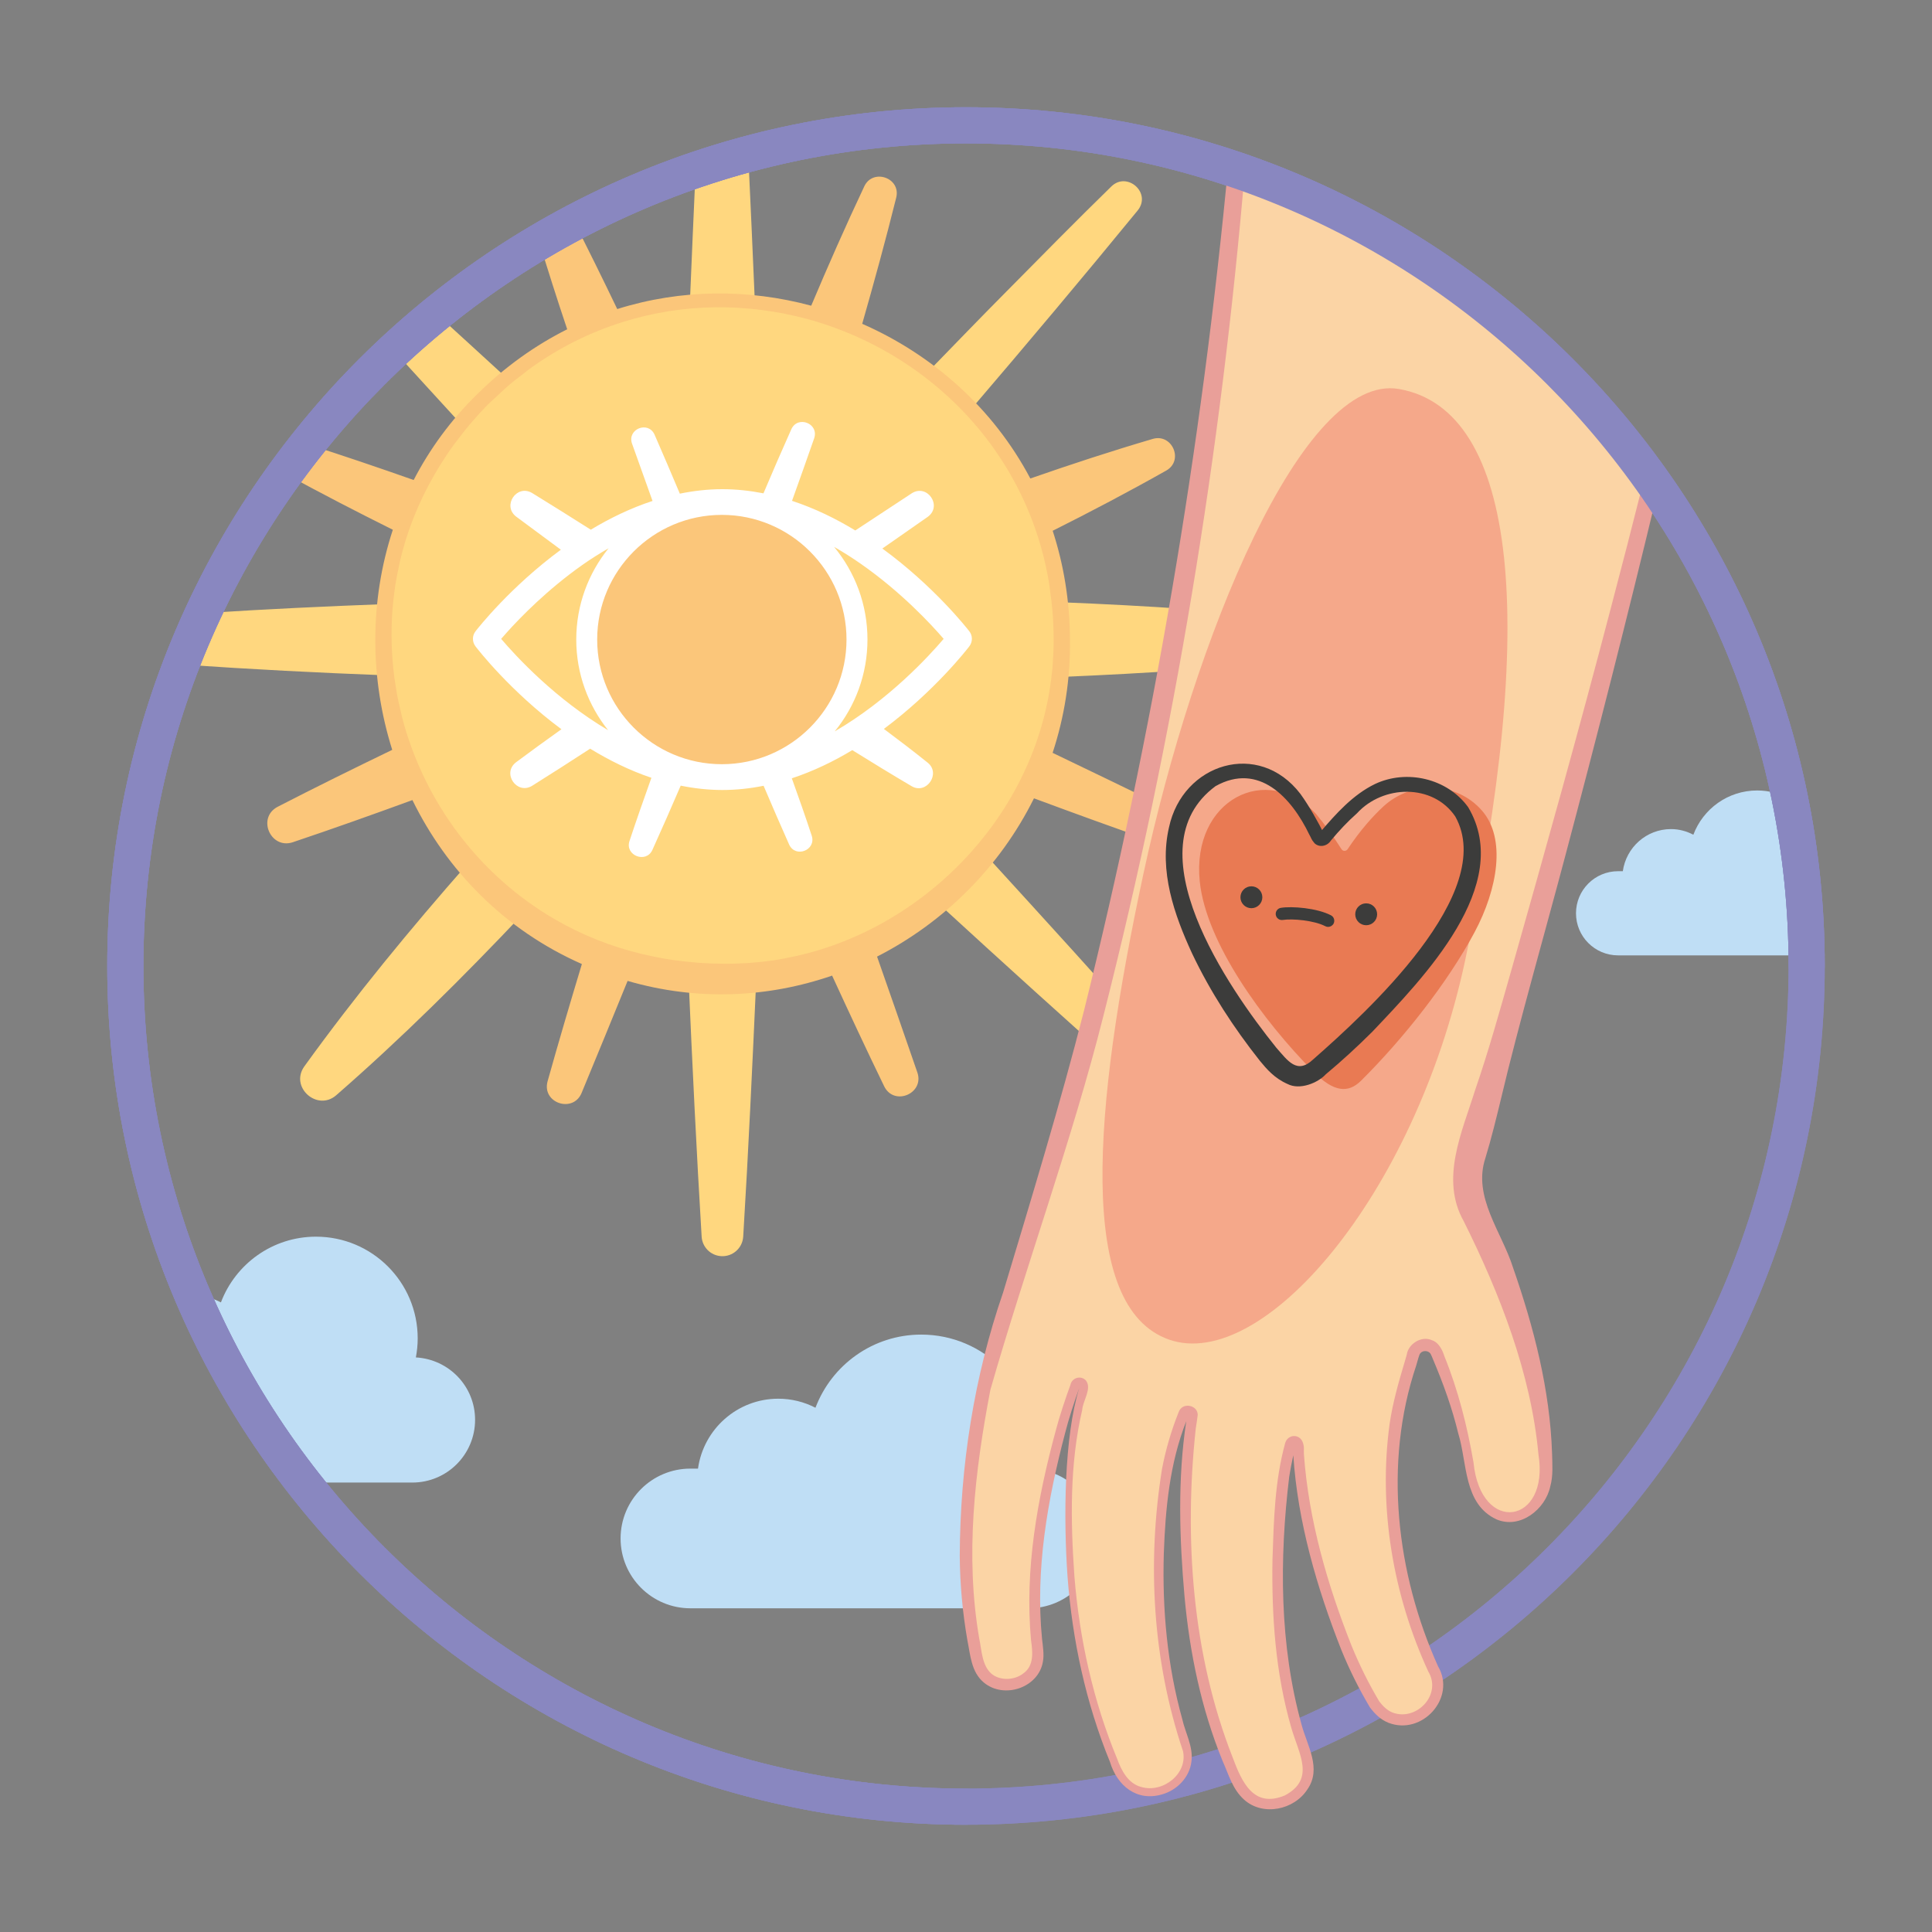 <?xml version="1.0" encoding="utf-8"?>
<!-- Generator: Adobe Illustrator 26.0.1, SVG Export Plug-In . SVG Version: 6.00 Build 0)  -->
<svg version="1.1" id="Layer_1" xmlns="http://www.w3.org/2000/svg" xmlns:xlink="http://www.w3.org/1999/xlink" x="0px" y="0px"
	 viewBox="0 0 600 600" style="enable-background:new 0 0 600 600;" xml:space="preserve">
<rect x="0" y="0" width="600" height="600" fill="#808080" stroke="none"/>
<style type="text/css">
	.st0{fill:#8987C0;}
	.st1{fill:#FBD4A5;}
	.st2{fill:#E99F99;}
	.st3{fill:#E97A53;}
	.st4{fill:#3C3C3B;}
	.st5{fill:#A4D6D7;}
	.st6{fill:#716FB1;}
	.st7{fill:#BFDEF5;}
	.st8{fill:#FFD77F;}
	.st9{fill:#FBC67A;}
	.st10{fill:#FFFFFF;}
	.st11{opacity:0.24;fill:#E42135;}
	.st12{fill:#B1C7E5;}
	.st13{opacity:0.77;}
	.st14{fill:#9AC8E4;}
	.st15{fill:#6267AC;}
	.st16{fill:#798EC7;}
	.st17{fill:#D7EDF8;}
	.st18{fill:#1D62AC;}
	.st19{fill:#ABC0E1;}
	.st20{fill:#B0CF70;}
	.st21{fill:#8DBA70;}
	.st22{fill:#FFE657;}
</style>
<g>
	<path class="st7" d="M129.15,421.56c0.36-1.92,0.57-3.89,0.57-5.91c0-17.45-14.14-31.59-31.59-31.59c-13.51,0-25,8.49-29.52,20.41
		c-2.64-1.36-5.58-2.19-8.69-2.42c7.34,18.54,18.07,40.61,32.44,58.37h35.7c10.76,0,19.48-8.72,19.48-19.48
		C147.55,430.54,139.4,422.13,129.15,421.56z"/>
	<path class="st7" d="M556.03,248.19c-3.06-1.71-6.58-2.7-10.33-2.7c-9.08,0-16.8,5.72-19.81,13.74c-2.09-1.08-4.42-1.75-6.93-1.75
		c-7.67,0-13.94,5.7-14.98,13.08h-1.47c-7.22,0-13.07,5.85-13.07,13.07c0,7.22,5.85,13.07,13.07,13.07h57.27
		C559.38,282.8,558.4,264.19,556.03,248.19z"/>
	<path class="st8" d="M409.77,192.78c-26.81-2.93-53.73-4.69-80.67-5.76c-2.53-23.07-12.49-43.88-27.45-60.02
		c17.44-20.38,34.7-40.92,51.7-61.68c4.33-5.44-3.3-12.14-8.17-7.45c-11.09,10.8-21.91,21.84-32.79,32.83
		c-8,8.06-15.89,16.24-23.8,24.38c-15.29-11.77-33.89-19.45-54.17-21.37c-0.62-15.28-1.36-30.56-2.05-45.84
		c-2.3,0.61-4.6,1.2-6.91,1.88c-3.2,0.93-6.34,1.9-9.42,2.9c-0.62,13.69-1.21,27.38-1.78,41.07c-21.54,2.05-41.2,10.57-56.98,23.61
		c-7.62-7.02-15.3-13.98-22.94-20.97c-4.52,3.73-8.83,7.57-12.93,11.54c7.22,7.88,14.4,15.8,21.64,23.67
		c-12.85,15.56-21.31,34.87-23.51,56.04c-18.31,0.69-36.61,1.55-54.92,2.73c-2.53,5.32-4.96,10.69-7.3,16.09
		c20.69,1.43,41.45,2.5,62.23,3.29c2.33,22.32,11.64,42.55,25.69,58.51c-17.77,20.22-34.9,41-50.72,62.94
		c-4.61,6.44,3.99,14.07,9.87,8.99c20.39-17.77,39.48-36.76,57.97-56.31c14.73,10.74,32.34,17.76,51.46,19.66
		c1.18,27.28,2.52,54.75,4.08,80.54c0.19,3.22,2.76,5.86,6.06,6.06c3.57,0.22,6.63-2.5,6.85-6.06c1.64-26.85,2.87-53.7,4.08-80.54
		c21.2-2.11,40.54-10.49,56.16-23.27c20.12,18.46,40.5,36.94,59.85,54.07c2.41,2.14,6.1,2.19,8.58,0c2.68-2.37,2.92-6.46,0.56-9.13
		c-17.83-20.15-35.95-40-54.07-59.85c12.56-15.35,20.87-34.31,23.15-55.09c26.96-1.1,53.89-2.89,80.67-5.76
		C416.7,203.67,416.53,193.56,409.77,192.78z"/>
	<path class="st9" d="M362.31,250.92c-11.78-5.74-23.58-11.45-35.41-17.12c3.62-10.99,5.55-22.79,5.39-35.17
		c-0.06-12.08-1.97-23.38-5.37-33.79c11.89-5.96,23.68-12.16,35.3-18.72c5.48-3.14,1.81-11.53-4.16-9.83
		c-12.82,3.77-25.5,7.92-38.08,12.31c-11.57-21.88-30.35-38.45-52.21-48.04c3.72-13.01,7.3-26.07,10.57-39.22
		c1.47-6.15-7.24-9.11-9.91-3.5c-5.79,12.27-11.25,24.65-16.5,37.1c-19.43-5.24-40.33-5.22-60.24,1.04
		c-4.47-9.33-9.05-18.61-13.75-27.83c-3.72,1.86-7.34,3.77-10.85,5.75c2.9,9.5,5.89,18.96,9.06,28.36
		c-9.88,4.96-19.32,11.63-27.98,20.19c-8.21,8.04-14.74,17.04-19.7,26.62c-11-3.88-22.05-7.62-33.16-11.18
		c-2.26,3.08-4.42,6.2-6.53,9.36c10.98,5.98,22.06,11.72,33.22,17.27c-7.31,22.21-7.15,46.3-0.19,68.35
		c-11.92,5.76-23.8,11.61-35.59,17.69c-6.49,3.42-2.2,13.25,4.66,11.02c12.47-4.19,24.86-8.6,37.2-13.11
		c10.66,21.79,28.49,40.26,52.63,50.92c-3.66,12.11-7.25,24.25-10.66,36.45c-1.81,6.69,7.79,9.92,10.52,3.71
		c4.81-11.62,9.59-23.26,14.34-34.92c21.74,6.33,43.7,5.19,63.51-1.65c5.29,11.51,10.64,22.99,16.18,34.4
		c3.08,6.21,12.41,2.27,10.34-4.19c-4.15-12.04-8.34-24.08-12.56-36.11c20.8-10.6,38.13-27.8,48.73-49.15
		c12.25,4.54,24.52,9.02,36.88,13.3C364.53,263.4,368.34,254.02,362.31,250.92z M325.84,215.1c-0.03,0.2-0.07,0.4-0.11,0.6
		c-1.89,10.6-5.55,20.68-10.66,29.94c0,0,0,0,0,0c-1.26,2.28-2.61,4.51-4.04,6.69c-0.07,0.11-0.14,0.21-0.21,0.32
		c-2.86,4.33-6.05,8.43-9.52,12.29c-0.07,0.08-0.14,0.15-0.21,0.23c-5.31,5.86-11.27,11.11-17.74,15.65
		c-0.06,0.04-0.11,0.08-0.17,0.12c-8.68,6.06-18.26,10.83-28.43,13.98v0c0,0,0,0,0,0c-2.28,0.71-4.6,1.32-6.94,1.86
		c-0.34,0.08-0.67,0.15-1.01,0.22c-2.29,0.51-4.59,0.95-6.92,1.29c-0.02,0-0.04,0.01-0.07,0.01c-2.29,0.33-4.61,0.56-6.93,0.73
		c-0.51,0.04-1.03,0.07-1.54,0.1c-2.32,0.13-4.64,0.2-6.99,0.16c0,0,0,0,0,0c-2.55-0.01-5.05-0.12-7.53-0.3
		c-1.12-0.08-2.22-0.21-3.33-0.32c-1.24-0.13-2.48-0.26-3.7-0.43c-1.45-0.2-2.88-0.42-4.3-0.68c-0.72-0.13-1.44-0.27-2.16-0.42
		c-10.01-1.99-19.28-5.34-27.73-9.82c-0.15-0.08-0.3-0.16-0.46-0.25c-2.39-1.29-4.72-2.66-6.97-4.12c-0.11-0.07-0.21-0.14-0.32-0.21
		c-21.51-14.04-36.59-35.69-42.94-59.82c-0.17-0.66-0.3-1.34-0.46-2.01c-0.44-1.81-0.85-3.63-1.19-5.46
		c-0.15-0.84-0.26-1.68-0.4-2.52c-0.27-1.7-0.52-3.4-0.7-5.11c-0.09-0.88-0.16-1.76-0.23-2.64c-0.14-1.71-0.24-3.42-0.29-5.13
		c-0.03-0.86-0.03-1.73-0.04-2.6c-0.01-1.77,0.03-3.54,0.12-5.31c0.04-0.81,0.08-1.62,0.14-2.43c0.14-1.88,0.34-3.75,0.59-5.62
		c0.09-0.7,0.17-1.41,0.28-2.11c0.32-2.07,0.72-4.14,1.18-6.21c0.11-0.5,0.2-1.01,0.32-1.51c0.6-2.55,1.3-5.1,2.12-7.63
		c0-0.01,0.01-0.02,0.01-0.03v0c1.75-5.4,4.01-10.72,6.76-15.92c0,0,0-0.01,0-0.01c2.31-4.36,4.96-8.64,8-12.79
		c0.27-0.37,0.59-0.73,0.86-1.1c1.28-1.7,2.57-3.39,3.97-5.04c1.7-2,3.49-3.97,5.38-5.9c0.04-0.05,0.08-0.09,0.13-0.14
		c1.02-1.02,2.09-1.94,3.13-2.9c1.02-0.95,2.03-1.95,3.07-2.85c1.73-1.48,3.5-2.85,5.28-4.19c0.39-0.3,0.77-0.64,1.16-0.93
		c9.31-6.82,19.26-11.69,29.48-14.88c0,0,0,0,0.01,0c9.36-2.92,18.94-4.4,28.47-4.52c0.05,0,0.09,0,0.14,0
		c2.32-0.03,4.64,0.02,6.95,0.15c0.19,0.01,0.38,0.04,0.57,0.05c2.18,0.14,4.35,0.32,6.5,0.59c0.31,0.04,0.61,0.1,0.92,0.14
		c2.05,0.28,4.09,0.59,6.12,0.98c0.31,0.06,0.62,0.15,0.93,0.21c2.03,0.42,4.05,0.86,6.05,1.4l0,0
		c21.81,5.83,41.65,18.64,55.74,36.75c0.02,0.02,0.03,0.04,0.05,0.06c1.7,2.19,3.31,4.46,4.84,6.81c0.06,0.09,0.12,0.18,0.18,0.27
		c1.53,2.37,2.97,4.81,4.31,7.33c0,0,0,0,0,0c5.14,9.68,8.83,20.4,10.62,32.08c0.07,0.43,0.09,0.88,0.15,1.31
		c0.31,2.21,0.59,4.43,0.77,6.7c0.21,2.73,0.32,5.51,0.32,8.34c0.02,2.59-0.1,5.15-0.29,7.7c-0.03,0.41-0.06,0.83-0.09,1.24
		C326.59,210.1,326.26,212.61,325.84,215.1z"/>
	<path class="st0" d="M300,566.69C152.95,566.69,33.31,447.05,33.31,300C33.31,152.95,152.95,33.31,300,33.31
		c147.05,0,266.69,119.64,266.69,266.69C566.69,447.05,447.05,566.69,300,566.69z M300,44.53C159.13,44.53,44.53,159.14,44.53,300
		S159.13,555.47,300,555.47S555.47,440.87,555.47,300S440.86,44.53,300,44.53z"/>
	<path class="st0" d="M300,566.69C152.95,566.69,33.31,447.05,33.31,300C33.31,152.95,152.95,33.31,300,33.31
		c147.05,0,266.69,119.64,266.69,266.69C566.69,447.05,447.05,566.69,300,566.69z M300,44.53C159.13,44.53,44.53,159.14,44.53,300
		S159.13,555.47,300,555.47S555.47,440.87,555.47,300S440.86,44.53,300,44.53z"/>
	<circle class="st9" cx="224.18" cy="198.62" r="41.97"/>
	<path class="st10" d="M301.04,200.71c1.05-1.38,1.05-3.29-0.01-4.66c-0.76-0.99-11.02-14.04-27.01-25.7
		c4.73-3.31,9.44-6.6,14.1-9.84c4.66-3.38-0.17-10.38-4.97-7.31c0,0-9.16,6.03-17.53,11.54c-6.01-3.66-12.61-6.89-19.65-9.2
		c2.33-6.48,4.63-12.97,6.9-19.48c1.48-4.58-5.1-7.11-7.1-2.79c-2.97,6.62-5.84,13.27-8.67,19.94c-4.14-0.81-8.39-1.29-12.75-1.29
		c-4.52,0-8.93,0.51-13.22,1.39c-2.59-6.13-5.19-12.26-7.86-18.35c-1.99-4.34-8.5-1.73-7.01,2.75c2.11,5.96,4.24,11.91,6.39,17.86
		c-6.86,2.25-13.29,5.39-19.17,8.93c-6.06-3.83-12.12-7.65-18.24-11.4c-4.78-2.81-9.31,3.93-4.98,7.31
		c4.63,3.45,9.27,6.88,13.92,10.31c-15.71,11.57-25.76,24.37-26.51,25.34c-1.06,1.37-1.06,3.28-0.01,4.66
		c0.75,0.99,10.88,14.02,26.7,25.75c-4.79,3.42-9.53,6.85-14.11,10.27c-4.42,3.41,0.24,10.15,4.97,7.32
		c5.98-3.74,12.02-7.62,18.06-11.55c5.84,3.57,12.22,6.75,19.02,9.04c-2.33,6.53-4.63,13.07-6.81,19.65
		c-1.47,4.48,5.14,7.03,7.1,2.79c3.01-6.64,5.93-13.31,8.81-20c4.2,0.85,8.53,1.35,12.95,1.35c4.37,0,8.64-0.48,12.79-1.31
		c2.6,6.11,5.24,12.21,7.95,18.28c2,4.27,8.43,1.69,7.01-2.75c-1.97-5.99-4.06-11.93-6.19-17.85c6.7-2.21,13-5.27,18.78-8.75
		c6.1,3.8,12.24,7.55,18.43,11.2c4.65,2.71,9.16-3.98,4.98-7.31c-4.47-3.59-9.02-7.06-13.6-10.48
		C290.22,214.65,300.29,201.7,301.04,200.71z M224.18,237.33c-21.35,0-38.72-17.37-38.72-38.72c0-21.34,17.37-38.71,38.72-38.71
		c21.34,0,38.71,17.37,38.71,38.71C262.89,219.97,245.52,237.33,224.18,237.33z M155.64,198.41c0.47-0.55,1.03-1.18,1.66-1.89
		c0.01-0.01,0.03-0.03,0.04-0.05c4.44-4.94,12.7-13.38,23.41-20.95c0,0,0,0,0,0c2.6-1.84,5.38-3.59,8.25-5.25
		c-6.27,7.76-10.04,17.62-10.04,28.35c0,10.64,3.72,20.41,9.88,28.14C172.49,217.11,160.18,203.75,155.64,198.41z M259.24,227.13
		c6.35-7.79,10.16-17.71,10.16-28.52c0-10.92-3.89-20.95-10.37-28.78c2.88,1.65,5.63,3.41,8.25,5.23v0c0,0,0,0,0.01,0.01
		c12.6,8.78,21.93,18.87,25.77,23.33C288.46,203.82,275.91,217.46,259.24,227.13z"/>
	<path class="st7" d="M320.63,456.14c0.4-2.11,0.63-4.28,0.63-6.51c0-19.42-15.74-35.16-35.16-35.16
		c-15.03,0-27.82,9.45-32.85,22.72c-3.46-1.79-7.38-2.81-11.54-2.81c-12.73,0-23.23,9.45-24.94,21.71h-2.35
		c-11.98,0-21.69,9.71-21.69,21.69c0,11.98,9.71,21.69,21.69,21.69h105c11.98,0,21.69-9.71,21.69-21.69
		C341.1,466.19,332.04,456.77,320.63,456.14z"/>
	<path class="st1" d="M458.38,377.21c-2.83-5.71-3.4-12.28-1.64-18.41c19.62-68.59,38.49-137.33,55.52-206.49
		c-10.46-13.79-24.95-31.62-43.32-51.34c-18.62-19.98-48.3-38.42-84.8-49.99c-3.42,37.29-8.04,74.46-13.52,111.01
		c-10.67,66.74-24.38,135.36-44.13,199.4l-13.65,44.5c-0.55,1.81-1.22,3.58-1.87,5.35c-2.62,7.15-4.15,14.96-5.47,19.99
		c-5.31,28.42-8.28,56.22-1.84,85c3.18,11.48,20.39,7.84,18.59-3.97c-3.12-24.03,2.13-51,8.97-74.32c0.86-2.77,1.87-5.39,2.8-7.96
		c0.47-1.31,3.06-0.76,2.42,1.27c-2.77,8.84-3.55,18.92-4.19,25.19c-1.69,32.29,2.02,63.75,15.01,93.72
		c6.24,12.84,25.7,4.67,20.84-8.78c-8.74-25.25-9.97-55.14-6.27-81.61c1.2-7.82,3.5-15.33,5.82-20.91c0.47-1.14,2.94-0.87,2.65,0.8
		c-1.39,8.12-1.88,17.58-2.22,23.24c0.15,31.69,2.63,62.01,16.62,91.34c6.94,12.71,26.25,3.5,20.69-9.9
		c-9.27-23.95-9.65-53.87-7.5-79.58c0.58-5.78,1.91-13.34,2.78-15.95c0.73-2.18,2.58-1.09,2.54,0.77
		c-0.31,14.18,8.72,55.3,23.66,79.71c7.54,11.26,24.69,0.9,18.19-11.02c-7.62-15.66-11.27-33.59-12.64-51.52
		c-0.96-12.64,0.38-25.36,3.93-37.53c0.85-2.92,1.7-5.84,2.55-8.76c1.02-3.51,5.91-3.74,7.27-0.35c4.57,11.4,7.26,18.35,10.66,37.46
		c3.67,20.62,23.29,15.55,23.33-0.48c-0.62-22.31-6.28-41.99-13.95-62.29C463.81,388.83,461.22,382.95,458.38,377.21z"/>
	<path class="st2" d="M466.23,340.9c5.24-22.22,13.97-52.71,19.9-75.17c9.79-36.83,19.18-73.76,28.09-110.81
		c-1.24-1.65-2.53-3.36-3.9-5.13c-3.3,13.11-6.67,26.21-10.12,39.28c-9.42,36.14-20.64,76.24-30.87,112.34
		c-3.56,12.45-7,24.93-11.24,37.19c-4.05,13-10.9,27.56-3.52,40.65c11.2,22.47,20.91,47.29,23.21,72.44
		c3.53,21.71-17.96,25.15-20.18,2.42c-1.94-11.23-4.77-22.43-9.07-33.02c-0.52-1.71-1.7-4.19-3.77-4.85
		c-3.32-1.56-7.47,1.17-7.89,4.52l-0.68,2.33c-1.84,6.15-3.68,12.59-4.63,19.1c-3.55,26,1.02,53.04,11.99,76.88
		c4.37,7.24-3.69,15.58-11.07,12.78c-1.68-0.67-3.02-2-4.14-3.46c-3.28-5.53-6.15-11.3-8.59-17.27
		c-7.51-18.94-13.33-39.03-14.8-59.41c-0.12-1.36,0.23-2.29-0.4-3.88c-1.11-2.69-4.68-2.35-5.43,0.34
		c-3.25,11.82-3.53,24.05-3.94,36.2c-0.28,17.5,0.92,35.24,5.86,52.26c2.35,8.12,7.5,15.86-2,20.95
		c-9.78,4.1-13.39-4.21-16.24-11.83c-12.6-32.04-15.09-68.06-11.45-102.07c0.13-0.97,0.52-3.24,0.61-4.25
		c0.04-2.67-3.57-3.81-5.27-1.97c-0.37,0.37-0.54,0.82-0.7,1.22c-2.25,5.63-3.99,11.58-5.12,17.53
		c-4.68,29.24-2.93,59.53,6.53,87.65c1.48,7.05-6.28,13.08-12.97,11.1c-4.03-1.02-6.16-5.07-7.47-8.7
		c-7.47-18-11.72-37.25-13.29-56.68c-1.21-17.25-1.51-34.88,2.42-51.72c0.21-2.88,3.08-6.63,1.17-9.12
		c-1.62-1.76-4.43-0.83-4.84,1.39c-1.42,3.82-3.52,10.13-4.53,14.1c-5.72,21.13-9.72,43.17-7.69,65.15
		c0.5,3.62,1.01,7.95-2.43,10.34c-2.81,2.18-7.27,2.29-9.9,0.04c-2.93-2.6-2.98-7.22-3.76-10.91c-4.42-25.67-1.41-51.75,3.46-77.22
		c10.73-37.53,25.44-77.71,35.11-116.17c21.95-86.43,36.58-174.77,44.02-263.67c-1.7-0.56-3.43-1.08-5.15-1.61
		c-8.34,88.87-23.4,177.12-44.91,263.71c-7.18,28.3-16.63,59.31-25.1,87.45c-9.05,26.2-13.37,54.01-13.48,81.82
		c0.06,8.81,0.87,17.62,2.38,26.31c0.95,4.59,1.15,9.74,5.1,13.06c6.32,5.25,17.04,1.57,18.35-6.52c0.42-2-0.04-5.05-0.27-7
		c-2.13-21.52,1.69-43.2,7.17-64c0.96-3.9,2.99-10.15,4.37-13.91c-4.66,15.01-4.92,40.21-3.62,58.63
		c1.48,19.64,5.69,39.17,13.17,57.45c2.22,7.38,8.29,12.39,16.15,10.09c4.57-1.25,8.6-5.26,9.15-10.23
		c0.61-4.61-1.88-8.78-2.85-13.17c-4.65-16.63-6.23-34.07-5.73-51.34c0.49-13.99,1.83-28.09,6.97-41.15
		c-2.71,17.97-2.12,36.33-0.54,54.38c1.59,17.45,5.18,34.88,11.86,51.21c1.91,4.21,3.01,8.67,6.69,11.97
		c5.83,5.19,15.49,3.15,19.6-3.21c4.55-6.47-0.07-13.63-1.78-20.06c-6.91-24.82-6.93-51.58-3.85-77.09
		c0.36-2.18,0.77-4.45,1.27-6.64c1.32,20.54,7.34,41.28,14.92,60.47c2.5,6.14,5.46,12.1,8.86,17.81c1.48,2.02,3.33,3.83,5.75,4.8
		c10.5,4.08,21.17-7.78,15.41-17.55c-12.95-28.82-16.97-63.01-6.79-93.34c0.46-1.42,0.91-3.53,1.3-3.86
		c0.73-0.95,2.54-0.91,3.19,0.19c0.16,0.23,0.57,1.29,0.85,1.95c3.11,7.35,5.86,14.98,7.73,22.74c2.85,9.17,1.58,21.96,11.91,26.72
		c7.33,3.1,15.16-3.14,16.67-10.24c0.94-3.34,0.63-6.84,0.56-10.24c-0.65-19.78-5.64-39.09-12.12-57.71
		c-3.48-11.05-12.59-21.95-8.6-33.99C463.18,353.51,464.7,347.2,466.23,340.9z"/>
	<path class="st11" d="M454.97,298.47c-15.71,73.14-62.93,127.68-91.89,117.56c-28.77-10.06-23.7-71.38-8.01-144.52
		s49.39-155.95,79.4-150.7C471.58,127.31,477.43,193.92,454.97,298.47z"/>
	<g>
		<path class="st3" d="M460.22,251.72c-7.86-8.98-21.74-9.38-30.54-1.32c-3.3,3.03-7.26,7.45-11.16,13.32
			c-0.46,0.69-1.46,0.71-1.9,0.01c-2.42-3.78-5.01-7.46-7.91-10.95c-15.24-16.26-38.67-4.46-36.12,20.9
			c1.91,18.97,19.5,43.22,35.42,59.26c6.2,6.25,10.68,6.64,14.66,2.7c13.17-13.07,26.93-30.5,35.29-46.16
			C465.1,276.07,467.82,260.4,460.22,251.72z"/>
	</g>
	<g>
		<path class="st4" d="M451.94,253.55c-6.99-10.27-22.45-9.82-30.51-0.98c-2.91,2.57-5.65,5.5-8.14,8.51
			c-1.07,1.68-3.49,2.26-5.04,0.81c-1.16-1.36-0.93-1.54-1.62-2.67c-5.55-11.55-15.71-22.58-29.13-15.08
			c-26.05,19.26,3.85,62.57,18.84,81.2c3.59,4.06,6.46,8.47,11.52,3.63C424.39,314.46,465.2,277.2,451.94,253.55L451.94,253.55z
			 M455.94,250.66c14.41,24.22-14.1,53.2-29.7,69.7c-4.64,4.62-9.45,9.06-14.49,13.26c-2.47,2.69-8.1,5.02-11.92,3.01
			c-4.01-1.76-6.44-4.6-8.56-7.18c-8.17-10.32-15.36-21.37-21.04-33.31c-5.57-12.07-10.33-25.62-7.19-39.18
			c4.23-19.9,27.88-27.33,40.83-10.39c2.66,3.67,5.77,9.16,7.18,12.21c-0.42-0.38-1.03-0.33-1.37,0.06c0,0,0.35-0.43,0.35-0.43
			c4.87-5.7,10.13-11.61,16.99-14.93C436.84,238.83,449.47,241.72,455.94,250.66L455.94,250.66z"/>
	</g>
	<g>
		<circle class="st4" cx="388.63" cy="278.65" r="3.4"/>
	</g>
	<g>
		<circle class="st4" cx="424.28" cy="283.94" r="3.4"/>
	</g>
	<g>
		<path class="st4" d="M412.46,287.86c-0.3,0-0.6-0.07-0.88-0.22c-3.48-1.81-10.28-2.41-13.18-1.94c-1.04,0.17-2.02-0.53-2.19-1.57
			c-0.17-1.04,0.53-2.02,1.57-2.19c3.43-0.57,11.21,0.05,15.57,2.32c0.93,0.48,1.29,1.64,0.81,2.57
			C413.81,287.48,413.14,287.86,412.46,287.86z"/>
	</g>
	<path class="st0" d="M300,566.69C152.95,566.69,33.31,447.05,33.31,300C33.31,152.95,152.95,33.31,300,33.31
		c147.05,0,266.69,119.64,266.69,266.69c0,3.1-2.51,5.61-5.61,5.61s-5.61-2.51-5.61-5.61c0-140.86-114.6-255.47-255.47-255.47
		S44.53,159.14,44.53,300S159.13,555.47,300,555.47c3.1,0,5.61,2.51,5.61,5.61S303.1,566.69,300,566.69z"/>
</g>
</svg>
